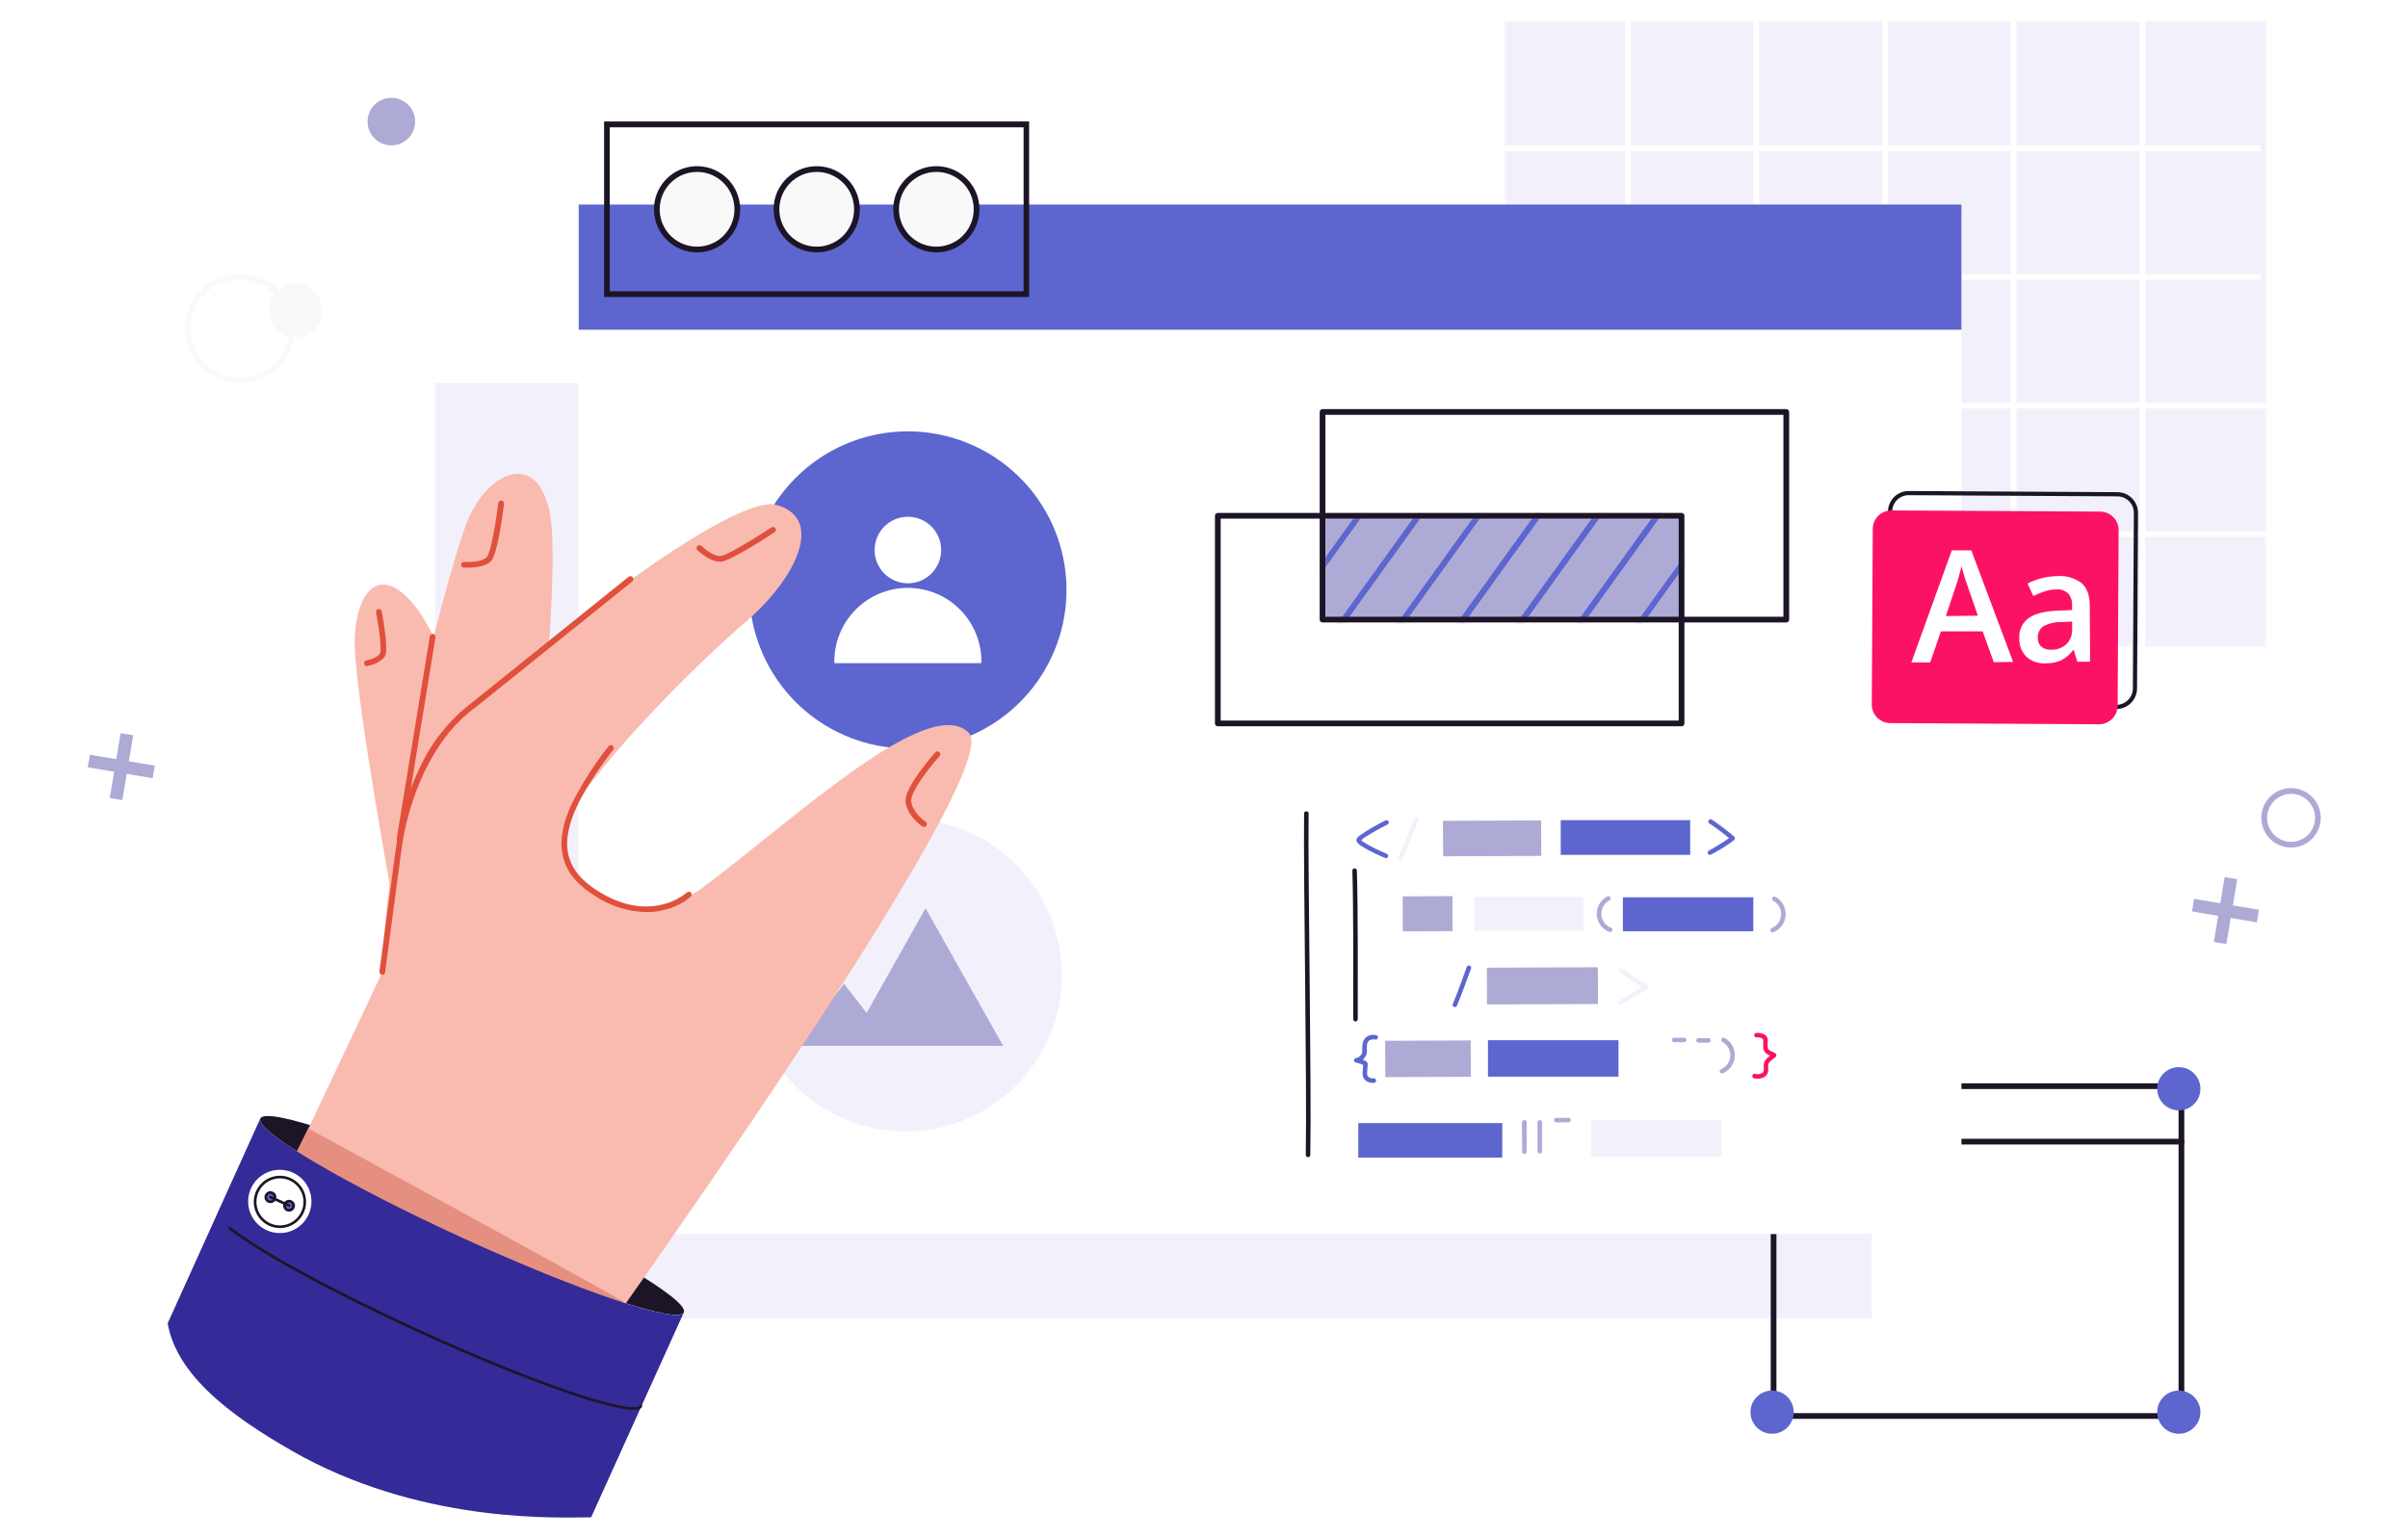 <svg width="576" height="368" viewBox="0 0 576 368" fill="none" xmlns="http://www.w3.org/2000/svg">
<path d="M104.069 91.64H447.719V315.38H104.069V91.64Z" fill="#F2F1FB"/>
<path d="M21 183.571L21.506 180.563L37.018 183.17L36.512 186.178L21 183.571Z" fill="#AEAAD6"/>
<path d="M29.259 191.419L26.252 190.913L28.858 175.401L31.866 175.906L29.259 191.419Z" fill="#AEAAD6"/>
<path d="M524.328 218.054L524.834 215.046L540.346 217.653L539.841 220.661L524.328 218.054Z" fill="#AEAAD6"/>
<path d="M532.553 225.85L529.545 225.345L532.152 209.832L535.16 210.338L532.553 225.85Z" fill="#AEAAD6"/>
<path d="M548.049 202.77C548.383 202.767 548.718 202.74 549.049 202.69C550.441 202.487 551.741 201.876 552.785 200.934C553.83 199.991 554.571 198.76 554.916 197.397C555.261 196.033 555.193 194.598 554.722 193.272C554.251 191.947 553.397 190.791 552.268 189.951C551.14 189.111 549.788 188.625 548.383 188.554C546.978 188.482 545.584 188.829 544.376 189.551C543.169 190.272 542.202 191.336 541.599 192.606C540.996 193.877 540.784 195.298 540.989 196.69C541.241 198.382 542.092 199.927 543.388 201.043C544.684 202.159 546.338 202.772 548.049 202.77ZM548.049 189.92C549.498 189.924 550.891 190.477 551.95 191.466C553.009 192.455 553.654 193.808 553.757 195.254C553.859 196.699 553.411 198.13 552.503 199.259C551.594 200.388 550.293 201.131 548.859 201.34C547.353 201.554 545.823 201.163 544.605 200.252C543.387 199.342 542.579 197.985 542.359 196.48C542.243 195.665 542.303 194.834 542.536 194.045C542.769 193.255 543.168 192.524 543.708 191.902C544.247 191.28 544.914 190.782 545.663 190.44C546.412 190.098 547.225 189.92 548.049 189.92Z" fill="#AEAAD6"/>
<path d="M93.609 34.78C90.466 34.78 87.919 32.233 87.919 29.09C87.919 25.948 90.466 23.4 93.609 23.4C96.751 23.4 99.299 25.948 99.299 29.09C99.299 32.233 96.751 34.78 93.609 34.78Z" fill="#AEAAD6"/>
<path d="M70.699 80.73C67.153 80.73 64.279 77.856 64.279 74.31C64.279 70.764 67.153 67.89 70.699 67.89C74.244 67.89 77.119 70.764 77.119 74.31C77.119 77.856 74.244 80.73 70.699 80.73Z" fill="#F9F9F9"/>
<path d="M57.379 91.64C59.968 91.64 62.498 90.872 64.651 89.434C66.804 87.996 68.481 85.951 69.472 83.559C70.463 81.168 70.722 78.535 70.217 75.996C69.712 73.457 68.465 71.125 66.635 69.294C64.804 67.463 62.472 66.217 59.932 65.712C57.393 65.207 54.761 65.466 52.369 66.456C49.977 67.447 47.933 69.125 46.495 71.278C45.056 73.43 44.289 75.961 44.289 78.55C44.291 82.021 45.671 85.349 48.126 87.803C50.58 90.257 53.908 91.637 57.379 91.64ZM57.379 66.83C59.697 66.83 61.963 67.517 63.89 68.805C65.817 70.093 67.319 71.923 68.207 74.065C69.094 76.207 69.326 78.563 68.873 80.837C68.421 83.11 67.305 85.198 65.666 86.837C64.027 88.476 61.938 89.593 59.665 90.045C57.392 90.497 55.035 90.265 52.894 89.378C50.752 88.491 48.922 86.989 47.634 85.061C46.346 83.134 45.659 80.868 45.659 78.55C45.661 75.442 46.897 72.463 49.094 70.266C51.292 68.068 54.271 66.833 57.379 66.83Z" fill="#F9F9F9"/>
<mask id="mask0_11495_4970" style="mask-type:luminance" maskUnits="userSpaceOnUse" x="359" y="5" width="184" height="150">
<path d="M359.869 5H542.189V154.84H359.869V5Z" fill="white"/>
</mask>
<g mask="url(#mask0_11495_4970)">
<path d="M359.869 5H542.189V154.84H359.869V5Z" fill="#F2F1FB"/>
<path d="M511.759 -1.78H513.129V180.07H511.759V-1.78Z" fill="white"/>
<path d="M480.989 -1.78H482.359V180.07H480.989V-1.78Z" fill="white"/>
<path d="M450.229 0.28H451.599V182.13H450.229V0.28Z" fill="white"/>
<path d="M388.699 0.28H390.069V182.13H388.699V0.28Z" fill="white"/>
<path d="M419.459 0.28H420.829V182.13H419.459V0.28Z" fill="white"/>
<path d="M358.959 34.82H540.809V36.19H358.959V34.82Z" fill="white"/>
<path d="M358.959 65.59H540.809V66.96H358.959V65.59Z" fill="white"/>
<path d="M361.019 96.35H542.869V97.72H361.019V96.35Z" fill="white"/>
<path d="M361.019 127.12H542.869V128.49H361.019V127.12Z" fill="white"/>
</g>
<path d="M424.239 339.44H521.799C521.889 339.441 521.978 339.425 522.062 339.391C522.146 339.358 522.222 339.308 522.286 339.244C522.35 339.181 522.401 339.106 522.436 339.023C522.471 338.939 522.489 338.85 522.489 338.76V259.85C522.489 259.76 522.471 259.671 522.436 259.587C522.401 259.504 522.35 259.429 522.286 259.366C522.222 259.302 522.146 259.252 522.062 259.219C521.978 259.185 521.889 259.169 521.799 259.17H424.239C424.149 259.169 424.06 259.185 423.977 259.219C423.894 259.253 423.818 259.303 423.755 259.366C423.691 259.43 423.641 259.505 423.608 259.588C423.574 259.671 423.557 259.76 423.559 259.85V338.76C423.557 338.85 423.574 338.939 423.608 339.022C423.641 339.105 423.691 339.18 423.755 339.244C423.818 339.307 423.894 339.357 423.977 339.391C424.06 339.425 424.149 339.441 424.239 339.44ZM521.119 338.07H424.929V260.54H521.119V338.07Z" fill="#1D1526"/>
<path d="M424.239 273.81H521.799C521.896 273.822 521.994 273.813 522.087 273.784C522.18 273.755 522.266 273.706 522.339 273.641C522.412 273.577 522.471 273.497 522.511 273.408C522.551 273.319 522.572 273.223 522.572 273.125C522.572 273.027 522.551 272.931 522.511 272.842C522.471 272.753 522.412 272.673 522.339 272.609C522.266 272.544 522.18 272.495 522.087 272.466C521.994 272.437 521.896 272.428 521.799 272.44H424.239C424.071 272.46 423.917 272.541 423.805 272.667C423.693 272.794 423.632 272.956 423.632 273.125C423.632 273.294 423.693 273.456 423.805 273.583C423.917 273.709 424.071 273.79 424.239 273.81Z" fill="#1D1526"/>
<path d="M423.889 343.01C421.033 343.01 418.719 340.695 418.719 337.84C418.719 334.985 421.033 332.67 423.889 332.67C426.744 332.67 429.059 334.985 429.059 337.84C429.059 340.695 426.744 343.01 423.889 343.01Z" fill="#5D65CF"/>
<path d="M521.179 343.01C518.323 343.01 516.009 340.695 516.009 337.84C516.009 334.985 518.323 332.67 521.179 332.67C524.034 332.67 526.349 334.985 526.349 337.84C526.349 340.695 524.034 343.01 521.179 343.01Z" fill="#5D65CF"/>
<path d="M423.889 265.64C421.033 265.64 418.719 263.325 418.719 260.47C418.719 257.615 421.033 255.3 423.889 255.3C426.744 255.3 429.059 257.615 429.059 260.47C429.059 263.325 426.744 265.64 423.889 265.64Z" fill="#FC1264"/>
<path d="M521.179 265.64C518.323 265.64 516.009 263.325 516.009 260.47C516.009 257.615 518.323 255.3 521.179 255.3C524.034 255.3 526.349 257.615 526.349 260.47C526.349 263.325 524.034 265.64 521.179 265.64Z" fill="#5D65CF"/>
<g filter="url(#filter0_d_11495_4970)">
<path d="M138.429 49.16H469.179V293.24H138.429V49.16Z" fill="white"/>
</g>
<path d="M190.135 259.729C175.526 245.119 175.526 221.433 190.135 206.823C204.745 192.214 228.431 192.214 243.041 206.823C257.65 221.433 257.65 245.119 243.041 259.729C228.431 274.339 204.745 274.339 190.135 259.729Z" fill="#F2F1FB"/>
<path d="M201.019 225.9C197.131 225.9 193.979 222.748 193.979 218.86C193.979 214.972 197.131 211.82 201.019 211.82C204.907 211.82 208.059 214.972 208.059 218.86C208.059 222.748 204.907 225.9 201.019 225.9Z" fill="#AEAAD6"/>
<path d="M221.399 217.28L239.959 250.21H202.849L221.399 217.28Z" fill="#AEAAD6"/>
<path d="M201.899 235.37L213.429 250.21H190.369L201.899 235.37Z" fill="#AEAAD6"/>
<path d="M138.429 48.94H469.179V78.88H138.429V48.94Z" fill="#5D65CF"/>
<mask id="mask1_11495_4970" style="mask-type:luminance" maskUnits="userSpaceOnUse" x="316" y="123" width="87" height="26">
<path d="M316.359 123.39H402.239V148.23H316.359V123.39Z" fill="white"/>
</mask>
<g mask="url(#mask1_11495_4970)">
<path d="M316.359 123.39H402.239V148.23H316.359V123.39Z" fill="#5D65CF"/>
<path d="M316.359 123.39H402.239V148.23H316.359V123.39Z" fill="#AEAAD6"/>
<path d="M378.419 168.92C378.527 168.92 378.634 168.893 378.729 168.843C378.825 168.792 378.907 168.719 378.969 168.63L414.169 119.73C414.221 119.657 414.259 119.575 414.279 119.487C414.3 119.4 414.303 119.309 414.289 119.22C414.275 119.132 414.243 119.047 414.196 118.97C414.148 118.894 414.087 118.828 414.014 118.775C413.941 118.723 413.858 118.685 413.771 118.664C413.683 118.644 413.593 118.64 413.504 118.655C413.415 118.669 413.33 118.701 413.254 118.748C413.178 118.795 413.111 118.857 413.059 118.93L377.859 167.83C377.8 167.905 377.757 167.991 377.734 168.083C377.71 168.175 377.705 168.271 377.72 168.365C377.735 168.459 377.769 168.549 377.821 168.629C377.872 168.709 377.94 168.777 378.019 168.83C378.139 168.902 378.279 168.933 378.419 168.92Z" fill="#5D65CF"/>
<path d="M364.169 168.92C364.277 168.92 364.384 168.893 364.479 168.843C364.575 168.792 364.657 168.719 364.719 168.63L399.919 119.73C399.979 119.656 400.023 119.57 400.047 119.477C400.072 119.385 400.077 119.289 400.062 119.194C400.047 119.1 400.012 119.01 399.96 118.93C399.908 118.85 399.839 118.782 399.759 118.73C399.684 118.672 399.598 118.63 399.507 118.606C399.415 118.583 399.32 118.578 399.227 118.592C399.133 118.606 399.044 118.638 398.963 118.688C398.883 118.738 398.813 118.803 398.759 118.88L363.569 167.78C363.51 167.855 363.467 167.941 363.444 168.033C363.42 168.125 363.415 168.221 363.43 168.315C363.445 168.409 363.479 168.499 363.531 168.579C363.582 168.659 363.65 168.727 363.729 168.78C363.854 168.878 364.01 168.928 364.169 168.92Z" fill="#5D65CF"/>
<path d="M349.869 168.92C349.979 168.921 350.087 168.896 350.185 168.845C350.283 168.794 350.366 168.721 350.429 168.63L385.619 119.73C385.681 119.657 385.727 119.572 385.753 119.48C385.779 119.387 385.786 119.291 385.771 119.196C385.757 119.101 385.723 119.01 385.671 118.93C385.618 118.85 385.55 118.782 385.469 118.73C385.394 118.672 385.308 118.63 385.217 118.606C385.125 118.583 385.03 118.578 384.937 118.592C384.843 118.606 384.754 118.638 384.673 118.688C384.593 118.738 384.523 118.803 384.469 118.88L349.279 167.78C349.221 167.855 349.179 167.94 349.155 168.032C349.131 168.123 349.126 168.219 349.14 168.312C349.154 168.405 349.187 168.495 349.237 168.576C349.286 168.656 349.351 168.726 349.429 168.78C349.554 168.878 349.71 168.928 349.869 168.92Z" fill="#5D65CF"/>
<path d="M335.599 168.92C335.708 168.919 335.816 168.892 335.913 168.842C336.01 168.791 336.094 168.719 336.159 168.63L371.349 119.73C371.409 119.656 371.454 119.571 371.479 119.479C371.505 119.387 371.511 119.291 371.496 119.197C371.482 119.102 371.448 119.012 371.397 118.932C371.346 118.851 371.278 118.783 371.199 118.73C371.124 118.672 371.038 118.63 370.947 118.606C370.855 118.583 370.76 118.578 370.667 118.592C370.573 118.606 370.484 118.638 370.403 118.688C370.323 118.738 370.253 118.803 370.199 118.88L335.009 167.78C334.951 167.855 334.909 167.94 334.885 168.032C334.861 168.123 334.856 168.219 334.87 168.312C334.884 168.405 334.917 168.495 334.967 168.576C335.016 168.656 335.081 168.726 335.159 168.78C335.284 168.878 335.44 168.928 335.599 168.92Z" fill="#5D65CF"/>
<path d="M321.329 168.92C321.438 168.919 321.546 168.892 321.643 168.842C321.74 168.791 321.824 168.719 321.889 168.63L357.079 119.73C357.139 119.656 357.183 119.57 357.207 119.477C357.232 119.385 357.237 119.289 357.222 119.194C357.207 119.1 357.172 119.01 357.12 118.93C357.068 118.85 356.999 118.782 356.919 118.73C356.846 118.677 356.765 118.64 356.678 118.619C356.591 118.598 356.501 118.594 356.413 118.608C356.324 118.622 356.24 118.653 356.164 118.7C356.087 118.747 356.021 118.808 355.969 118.88L320.769 167.78C320.71 167.855 320.667 167.941 320.643 168.033C320.62 168.125 320.615 168.221 320.63 168.315C320.645 168.409 320.679 168.499 320.731 168.579C320.782 168.659 320.85 168.727 320.929 168.78C321.043 168.869 321.184 168.919 321.329 168.92Z" fill="#5D65CF"/>
<path d="M307.059 168.92C307.167 168.92 307.274 168.893 307.369 168.843C307.465 168.792 307.547 168.719 307.609 168.63L342.809 119.73C342.869 119.656 342.913 119.57 342.937 119.477C342.962 119.385 342.967 119.289 342.952 119.194C342.937 119.1 342.902 119.01 342.85 118.93C342.798 118.85 342.729 118.782 342.649 118.73C342.576 118.677 342.495 118.64 342.408 118.619C342.321 118.598 342.231 118.594 342.143 118.608C342.054 118.622 341.97 118.653 341.894 118.7C341.817 118.747 341.751 118.808 341.699 118.88L306.499 167.78C306.44 167.855 306.397 167.941 306.374 168.033C306.35 168.125 306.345 168.221 306.36 168.315C306.375 168.409 306.409 168.499 306.461 168.579C306.512 168.659 306.58 168.727 306.659 168.78C306.773 168.869 306.914 168.919 307.059 168.92Z" fill="#5D65CF"/>
<path d="M292.789 168.92C292.897 168.92 293.004 168.893 293.099 168.843C293.195 168.792 293.277 168.719 293.339 168.63L328.539 119.73C328.645 119.583 328.688 119.399 328.659 119.22C328.63 119.041 328.531 118.881 328.384 118.775C328.236 118.669 328.053 118.626 327.874 118.655C327.695 118.684 327.535 118.783 327.429 118.93L292.229 167.83C292.17 167.905 292.127 167.991 292.103 168.083C292.08 168.175 292.075 168.271 292.09 168.365C292.105 168.459 292.139 168.549 292.191 168.629C292.242 168.709 292.31 168.777 292.389 168.83C292.509 168.902 292.649 168.933 292.789 168.92Z" fill="#5D65CF"/>
</g>
<path d="M316.359 148.92H427.279C427.462 148.92 427.637 148.847 427.767 148.718C427.896 148.589 427.969 148.413 427.969 148.23V98.55C427.966 98.369 427.892 98.196 427.763 98.069C427.634 97.941 427.46 97.87 427.279 97.87H316.359C316.177 97.87 316.003 97.941 315.874 98.069C315.745 98.196 315.671 98.369 315.669 98.55V148.23C315.669 148.413 315.741 148.589 315.871 148.718C316 148.847 316.176 148.92 316.359 148.92ZM426.599 147.55H317.039V99.24H426.599V147.55Z" fill="#1D1526"/>
<path d="M291.309 173.75H402.239C402.419 173.75 402.592 173.678 402.719 173.551C402.847 173.423 402.919 173.25 402.919 173.07V123.39C402.919 123.301 402.901 123.212 402.867 123.13C402.833 123.047 402.783 122.972 402.719 122.909C402.656 122.846 402.581 122.796 402.499 122.762C402.416 122.728 402.328 122.71 402.239 122.71H291.309C291.219 122.709 291.129 122.725 291.045 122.759C290.962 122.792 290.886 122.842 290.821 122.906C290.757 122.969 290.706 123.044 290.671 123.127C290.637 123.211 290.619 123.3 290.619 123.39V173.07C290.619 173.16 290.637 173.249 290.671 173.333C290.706 173.416 290.757 173.491 290.821 173.554C290.886 173.618 290.962 173.668 291.045 173.701C291.129 173.735 291.219 173.751 291.309 173.75ZM401.549 172.38H291.989V124.08H401.549V172.38Z" fill="#1D1526"/>
<path d="M110.5 296.065C82.53 283.259 60.938 270.513 62.274 267.595C63.61 264.678 87.367 272.694 115.337 285.5C143.307 298.305 164.899 311.052 163.563 313.969C162.227 316.887 138.47 308.871 110.5 296.065Z" fill="#1D1526"/>
<path d="M94.989 221.32C94.989 221.32 84.339 164.21 84.849 152.56C85.359 140.91 91.289 134.49 99.749 145.62C108.209 156.75 126.049 207.78 126.049 207.78L94.989 221.32Z" fill="#F9BBAF"/>
<path d="M217.169 178.39C196.596 178.39 179.919 161.713 179.919 141.14C179.919 120.567 196.596 103.89 217.169 103.89C237.741 103.89 254.419 120.567 254.419 141.14C254.419 161.713 237.741 178.39 217.169 178.39Z" fill="white"/>
<path d="M190.339 114.31C196.545 108.103 204.711 104.239 213.446 103.378C222.182 102.517 230.945 104.711 238.244 109.587C245.543 114.463 250.925 121.719 253.474 130.118C256.023 138.517 255.58 147.541 252.222 155.651C248.864 163.76 242.798 170.455 235.057 174.593C227.316 178.732 218.38 180.059 209.771 178.347C201.162 176.636 193.413 171.992 187.843 165.208C182.274 158.423 179.23 149.918 179.229 141.14C179.216 136.156 180.191 131.218 182.098 126.613C184.005 122.008 186.806 117.826 190.339 114.31Z" fill="#5D65CF"/>
<path d="M199.579 158.65H234.749C234.805 156.305 234.391 153.973 233.532 151.791C232.674 149.608 231.388 147.62 229.749 145.942C228.111 144.264 226.153 142.93 223.992 142.02C221.83 141.11 219.509 140.641 217.164 140.641C214.818 140.641 212.497 141.11 210.335 142.02C208.174 142.93 206.217 144.264 204.578 145.942C202.94 147.62 201.653 149.608 200.795 151.791C199.936 153.973 199.523 156.305 199.579 158.65Z" fill="white"/>
<path d="M217.169 139.55C212.772 139.55 209.209 135.986 209.209 131.59C209.209 127.194 212.772 123.63 217.169 123.63C221.565 123.63 225.129 127.194 225.129 131.59C225.129 135.986 221.565 139.55 217.169 139.55Z" fill="white"/>
<path d="M58.169 302.32C59.039 301.45 91.459 232.54 91.459 232.54C91.459 232.54 91.809 196.47 103.459 180.3C115.109 164.13 173.969 117.82 185.549 120.76C197.129 123.7 191.019 137.94 178.239 148.89C165.459 159.84 138.539 186.97 135.319 197.67C132.099 208.37 148.879 226.72 168.539 212C190.379 195.63 222.229 165.74 231.749 175.33C241.269 184.92 138.039 328.2 138.039 328.2L58.169 302.32Z" fill="#F9BBAF"/>
<path d="M93.609 194.62C93.609 194.62 107.379 133.25 112.609 122.85C117.839 112.45 128.259 108.41 131.389 122.03C134.519 135.65 127.469 195.03 127.469 195.03L93.609 194.62Z" fill="#F9BBAF"/>
<path d="M154.589 218.22C156.028 218.222 157.462 218.048 158.859 217.7C161.206 217.151 163.391 216.059 165.239 214.51C165.304 214.449 165.357 214.376 165.395 214.294C165.432 214.212 165.453 214.124 165.456 214.035C165.459 213.945 165.445 213.856 165.414 213.772C165.382 213.688 165.335 213.611 165.274 213.545C165.213 213.479 165.139 213.426 165.058 213.389C164.976 213.352 164.888 213.331 164.798 213.328C164.709 213.324 164.619 213.339 164.535 213.37C164.451 213.401 164.374 213.449 164.309 213.51C162.605 214.906 160.604 215.892 158.459 216.39C153.459 217.61 148.259 216.49 142.849 213.06C138.789 210.49 136.509 207.51 135.849 203.96C134.529 196.63 140.549 187.44 146.619 179.42C146.687 179.35 146.739 179.266 146.772 179.175C146.806 179.083 146.819 178.985 146.812 178.888C146.805 178.79 146.777 178.696 146.73 178.61C146.684 178.524 146.619 178.449 146.542 178.39C146.464 178.331 146.375 178.289 146.28 178.267C146.185 178.245 146.086 178.243 145.99 178.262C145.895 178.281 145.804 178.32 145.724 178.377C145.645 178.433 145.578 178.506 145.529 178.59C142.171 182.819 139.252 187.379 136.819 192.2C134.639 196.82 133.879 200.75 134.509 204.2C135.219 208.2 137.709 211.43 142.099 214.2C145.788 216.714 150.125 218.11 154.589 218.22Z" fill="#E0503D"/>
<path d="M91.439 233.22C91.604 233.219 91.763 233.159 91.888 233.051C92.013 232.943 92.095 232.793 92.119 232.63L96.039 203.22C97.549 191.87 102.989 176.99 113.699 169.27L151.249 139.11C151.323 139.053 151.385 138.981 151.431 138.898C151.477 138.816 151.505 138.725 151.515 138.632C151.524 138.538 151.514 138.443 151.486 138.354C151.457 138.264 151.41 138.181 151.349 138.11C151.292 138.034 151.221 137.971 151.138 137.924C151.056 137.878 150.965 137.849 150.871 137.839C150.777 137.83 150.682 137.84 150.592 137.87C150.502 137.899 150.419 137.947 150.349 138.01L112.809 168.16C107.472 172.243 103.212 177.567 100.399 183.67C97.477 189.769 95.546 196.294 94.679 203L90.759 232.41C90.736 232.59 90.785 232.772 90.895 232.916C91.006 233.06 91.169 233.155 91.349 233.18L91.439 233.22Z" fill="#E0503D"/>
<path d="M95.619 201.39C95.781 201.389 95.938 201.331 96.061 201.224C96.184 201.118 96.265 200.971 96.289 200.81L104.169 152.45C104.197 152.27 104.154 152.085 104.047 151.937C103.94 151.789 103.779 151.689 103.599 151.66C103.42 151.634 103.238 151.679 103.092 151.786C102.946 151.892 102.848 152.052 102.819 152.23L94.899 200.59C94.883 200.679 94.885 200.77 94.905 200.858C94.924 200.946 94.961 201.029 95.013 201.102C95.066 201.176 95.132 201.238 95.208 201.286C95.285 201.333 95.37 201.366 95.459 201.38L95.619 201.39Z" fill="#E0503D"/>
<path d="M221.019 197.84C221.168 197.843 221.315 197.797 221.435 197.709C221.556 197.621 221.644 197.495 221.686 197.352C221.729 197.208 221.722 197.055 221.668 196.915C221.615 196.776 221.516 196.658 221.389 196.58C221.389 196.58 218.479 194.68 217.959 191.86C217.589 189.8 221.889 184.07 224.689 180.95C224.76 180.887 224.818 180.809 224.857 180.722C224.897 180.635 224.917 180.541 224.918 180.445C224.919 180.35 224.899 180.255 224.861 180.168C224.823 180.08 224.766 180.002 224.696 179.938C224.625 179.874 224.542 179.825 224.451 179.795C224.36 179.765 224.264 179.755 224.169 179.764C224.074 179.774 223.982 179.803 223.9 179.851C223.817 179.898 223.745 179.963 223.689 180.04C223.619 180.12 221.779 182.17 219.989 184.65C217.459 188.15 216.359 190.58 216.639 192.11C217.259 195.52 220.539 197.64 220.639 197.73C220.752 197.803 220.884 197.841 221.019 197.84Z" fill="#E0503D"/>
<path d="M172.169 134.37H172.589C174.979 134.07 184.189 128.05 185.229 127.37C185.314 127.326 185.39 127.264 185.45 127.189C185.511 127.113 185.555 127.026 185.579 126.933C185.604 126.84 185.609 126.742 185.593 126.647C185.578 126.552 185.543 126.461 185.49 126.38C185.437 126.299 185.368 126.23 185.287 126.178C185.206 126.125 185.115 126.091 185.02 126.075C184.925 126.06 184.827 126.065 184.734 126.09C184.641 126.115 184.554 126.159 184.479 126.22C180.479 128.84 173.989 132.81 172.419 133.01C170.849 133.21 168.549 131.35 167.819 130.62C167.686 130.487 167.506 130.413 167.319 130.413C167.131 130.413 166.951 130.487 166.819 130.62C166.686 130.753 166.612 130.932 166.612 131.12C166.612 131.308 166.686 131.487 166.819 131.62C167.119 131.87 169.699 134.37 172.169 134.37Z" fill="#E0503D"/>
<path d="M111.809 135.81C113.319 135.81 116.309 135.61 117.559 134.11C119.049 132.32 120.339 122.49 120.559 120.54C120.57 120.45 120.563 120.359 120.539 120.271C120.515 120.184 120.474 120.102 120.418 120.031C120.362 119.959 120.293 119.899 120.214 119.855C120.136 119.81 120.049 119.781 119.959 119.77C119.869 119.759 119.779 119.766 119.692 119.79C119.605 119.814 119.524 119.855 119.453 119.911C119.382 119.967 119.324 120.036 119.28 120.115C119.236 120.194 119.209 120.28 119.199 120.37C118.649 124.73 117.429 132.09 116.479 133.23C115.529 134.37 112.659 134.52 111.009 134.42C110.919 134.415 110.83 134.427 110.745 134.456C110.661 134.485 110.583 134.531 110.516 134.591C110.449 134.65 110.394 134.722 110.355 134.803C110.316 134.883 110.294 134.971 110.289 135.06C110.282 135.15 110.293 135.241 110.322 135.326C110.35 135.412 110.396 135.491 110.455 135.559C110.515 135.627 110.588 135.683 110.669 135.722C110.75 135.762 110.838 135.785 110.929 135.79C111.069 135.79 111.379 135.81 111.809 135.81Z" fill="#E0503D"/>
<path d="M87.729 159.35H87.869C88.189 159.29 91.059 158.67 92.049 157.02C92.359 156.51 92.639 155.34 92.049 150.87C91.729 148.47 91.289 146.22 91.289 146.2C91.241 146.034 91.134 145.892 90.987 145.801C90.84 145.711 90.664 145.679 90.494 145.711C90.325 145.744 90.174 145.839 90.071 145.977C89.968 146.116 89.921 146.288 89.939 146.46C89.939 146.46 90.369 148.7 90.689 151.06C91.289 155.5 90.929 156.25 90.889 156.32C90.309 157.32 88.319 157.86 87.609 158.01C87.447 158.049 87.305 158.145 87.209 158.28C87.112 158.415 87.068 158.581 87.084 158.746C87.1 158.912 87.174 159.066 87.295 159.18C87.415 159.295 87.573 159.362 87.739 159.37L87.729 159.35Z" fill="#E0503D"/>
<path d="M70.169 277.08C70.169 277.08 139.269 321.17 149.079 311.38C135.459 303.52 83.949 275.53 73.719 269.97L70.169 277.08Z" fill="#E58F80"/>
<path d="M62.269 267.58L40.109 316.58C42.419 330.24 58.109 340.63 72.589 348.63C102.869 364.72 134.299 363 141.399 363L163.569 314C162.229 316.92 138.469 308.9 110.499 296.09C82.529 283.28 60.939 270.5 62.269 267.58Z" fill="#342A98"/>
<path d="M100.099 318.76C113.639 324.96 126.619 330.23 136.659 333.62C140.47 334.972 144.365 336.074 148.319 336.92C151.509 337.52 153.179 337.39 153.589 336.51C153.623 336.434 153.627 336.348 153.599 336.27C153.571 336.191 153.513 336.127 153.439 336.09C153.401 336.072 153.361 336.061 153.319 336.058C153.278 336.056 153.236 336.062 153.197 336.076C153.158 336.09 153.122 336.112 153.091 336.14C153.06 336.168 153.036 336.202 153.019 336.24C152.869 336.56 151.399 337.92 136.859 333.02C126.859 329.64 113.859 324.37 100.369 318.18C79.839 308.78 62.079 299.11 55.129 293.53C55.061 293.479 54.977 293.456 54.894 293.466C54.81 293.475 54.733 293.516 54.679 293.58C54.652 293.613 54.633 293.65 54.621 293.691C54.609 293.731 54.606 293.774 54.61 293.815C54.615 293.857 54.628 293.898 54.648 293.934C54.668 293.971 54.696 294.004 54.729 294.03C61.719 299.63 79.529 309.34 100.099 318.76Z" fill="#1D1526"/>
<path d="M66.929 295C62.748 295 59.359 291.611 59.359 287.43C59.359 283.249 62.748 279.86 66.929 279.86C71.109 279.86 74.499 283.249 74.499 287.43C74.499 291.611 71.109 295 66.929 295Z" fill="white"/>
<path d="M64.359 293.23C65.485 293.745 66.738 293.914 67.96 293.716C69.182 293.518 70.318 292.963 71.224 292.12C72.13 291.276 72.766 290.184 73.052 288.979C73.337 287.774 73.259 286.512 72.827 285.352C72.395 284.192 71.629 283.186 70.625 282.461C69.622 281.737 68.426 281.326 67.189 281.28C65.952 281.235 64.729 281.558 63.675 282.207C62.621 282.857 61.784 283.805 61.269 284.93C60.926 285.678 60.734 286.486 60.705 287.308C60.675 288.13 60.807 288.95 61.094 289.72C61.381 290.491 61.817 291.198 62.377 291.8C62.937 292.402 63.611 292.888 64.359 293.23ZM69.309 282.42C70.322 282.883 71.174 283.636 71.759 284.583C72.344 285.531 72.635 286.63 72.595 287.743C72.555 288.856 72.186 289.932 71.535 290.835C70.883 291.738 69.978 292.428 68.935 292.816C67.891 293.205 66.756 293.276 65.672 293.02C64.589 292.763 63.606 292.191 62.847 291.376C62.089 290.561 61.589 289.539 61.411 288.439C61.233 287.34 61.386 286.213 61.849 285.2C62.469 283.842 63.604 282.787 65.003 282.265C66.402 281.744 67.951 281.8 69.309 282.42Z" fill="#1D1526"/>
<path d="M64.689 287.52C64.076 287.52 63.579 287.023 63.579 286.41C63.579 285.797 64.076 285.3 64.689 285.3C65.302 285.3 65.799 285.797 65.799 286.41C65.799 287.023 65.302 287.52 64.689 287.52Z" fill="#5D65CF"/>
<path d="M64.099 287.71C64.356 287.827 64.643 287.866 64.922 287.82C65.201 287.775 65.461 287.647 65.668 287.454C65.875 287.261 66.02 287.011 66.084 286.735C66.149 286.459 66.13 286.171 66.031 285.906C65.931 285.641 65.755 285.412 65.525 285.247C65.295 285.082 65.021 284.989 64.738 284.98C64.455 284.97 64.176 285.045 63.936 285.195C63.696 285.345 63.505 285.562 63.389 285.82C63.233 286.165 63.22 286.557 63.353 286.912C63.486 287.266 63.754 287.553 64.099 287.71ZM65.019 285.71C65.16 285.775 65.28 285.881 65.361 286.014C65.443 286.147 65.483 286.302 65.477 286.458C65.471 286.614 65.419 286.764 65.328 286.891C65.236 287.017 65.109 287.114 64.963 287.168C64.816 287.222 64.657 287.232 64.505 287.196C64.354 287.16 64.216 287.08 64.109 286.966C64.003 286.851 63.933 286.708 63.908 286.554C63.883 286.4 63.904 286.242 63.969 286.1C64.01 286.004 64.07 285.916 64.145 285.843C64.221 285.77 64.31 285.713 64.408 285.675C64.505 285.637 64.61 285.618 64.715 285.621C64.82 285.624 64.923 285.647 65.019 285.69V285.71Z" fill="#1D1526"/>
<path d="M69.159 289.57C68.546 289.57 68.049 289.073 68.049 288.46C68.049 287.847 68.546 287.35 69.159 287.35C69.772 287.35 70.269 287.847 70.269 288.46C70.269 289.073 69.772 289.57 69.159 289.57Z" fill="#5D65CF"/>
<path d="M68.569 289.75C68.824 289.864 69.108 289.901 69.385 289.854C69.661 289.807 69.917 289.68 70.121 289.488C70.326 289.296 70.468 289.048 70.532 288.775C70.595 288.502 70.576 288.217 70.478 287.954C70.379 287.692 70.205 287.465 69.978 287.301C69.751 287.138 69.48 287.045 69.2 287.035C68.92 287.025 68.643 287.098 68.404 287.244C68.166 287.391 67.976 287.605 67.859 287.86C67.78 288.031 67.736 288.215 67.73 288.403C67.723 288.59 67.753 288.777 67.819 288.953C67.885 289.129 67.986 289.29 68.114 289.427C68.243 289.563 68.397 289.673 68.569 289.75ZM69.489 287.75C69.662 287.849 69.791 288.009 69.853 288.199C69.914 288.389 69.902 288.594 69.819 288.776C69.737 288.957 69.59 289.101 69.406 289.18C69.223 289.258 69.017 289.265 68.829 289.2C68.734 289.157 68.649 289.095 68.578 289.019C68.507 288.943 68.452 288.854 68.415 288.756C68.379 288.659 68.363 288.555 68.367 288.451C68.371 288.347 68.395 288.245 68.439 288.15C68.479 288.053 68.538 287.964 68.613 287.89C68.688 287.816 68.777 287.758 68.875 287.719C68.973 287.68 69.078 287.66 69.183 287.662C69.288 287.664 69.392 287.687 69.489 287.73V287.75Z" fill="#1D1526"/>
<path d="M64.559 286.7L69.029 288.7C69.066 288.718 69.106 288.729 69.148 288.732C69.19 288.734 69.231 288.728 69.27 288.714C69.31 288.7 69.346 288.678 69.376 288.65C69.407 288.622 69.431 288.588 69.449 288.55C69.483 288.473 69.485 288.386 69.455 288.307C69.425 288.229 69.365 288.165 69.289 288.13L64.819 286.08C64.742 286.046 64.654 286.044 64.576 286.074C64.497 286.104 64.433 286.163 64.399 286.24C64.375 286.28 64.361 286.324 64.356 286.371C64.352 286.417 64.357 286.463 64.373 286.507C64.388 286.551 64.412 286.591 64.444 286.624C64.477 286.657 64.516 286.683 64.559 286.7Z" fill="#1D1526"/>
<path d="M214.633 52.269C213.413 47.098 216.615 41.917 221.786 40.697C226.957 39.476 232.139 42.679 233.359 47.849C234.579 53.02 231.377 58.202 226.206 59.422C221.035 60.642 215.854 57.44 214.633 52.269Z" fill="#F9F9F9"/>
<path d="M223.979 60.38C226.018 60.38 228.011 59.775 229.707 58.642C231.402 57.51 232.724 55.899 233.504 54.016C234.284 52.132 234.488 50.059 234.091 48.059C233.693 46.059 232.711 44.222 231.269 42.78C229.827 41.338 227.99 40.356 225.99 39.958C223.99 39.56 221.917 39.764 220.033 40.545C218.149 41.325 216.539 42.647 215.406 44.342C214.273 46.038 213.669 48.031 213.669 50.07C213.671 52.804 214.758 55.424 216.691 57.357C218.624 59.29 221.245 60.377 223.979 60.38ZM223.979 41.13C225.747 41.13 227.475 41.654 228.945 42.637C230.416 43.619 231.561 45.015 232.238 46.649C232.915 48.282 233.092 50.08 232.747 51.814C232.402 53.548 231.55 55.141 230.3 56.392C229.05 57.642 227.457 58.493 225.723 58.838C223.989 59.183 222.191 59.006 220.557 58.33C218.924 57.653 217.528 56.507 216.545 55.037C215.563 53.567 215.039 51.838 215.039 50.07C215.041 47.7 215.984 45.427 217.66 43.751C219.336 42.075 221.608 41.133 223.979 41.13Z" fill="#1D1526"/>
<path d="M186.019 52.275C184.799 47.104 188.001 41.922 193.172 40.702C198.343 39.481 203.524 42.684 204.745 47.855C205.965 53.026 202.763 58.207 197.592 59.427C192.421 60.648 187.24 57.445 186.019 52.275Z" fill="#F9F9F9"/>
<path d="M195.359 60.38C197.398 60.38 199.391 59.775 201.087 58.642C202.782 57.51 204.104 55.899 204.884 54.016C205.664 52.132 205.868 50.059 205.471 48.059C205.073 46.059 204.091 44.222 202.649 42.78C201.207 41.338 199.37 40.356 197.37 39.958C195.37 39.56 193.297 39.764 191.413 40.545C189.529 41.325 187.919 42.647 186.786 44.342C185.653 46.038 185.049 48.031 185.049 50.07C185.051 52.804 186.138 55.424 188.071 57.357C190.004 59.29 192.625 60.377 195.359 60.38ZM195.359 41.13C197.127 41.13 198.855 41.654 200.325 42.637C201.796 43.619 202.941 45.015 203.618 46.649C204.295 48.282 204.472 50.08 204.127 51.814C203.782 53.548 202.93 55.141 201.68 56.392C200.43 57.642 198.837 58.493 197.103 58.838C195.369 59.183 193.571 59.006 191.937 58.33C190.304 57.653 188.908 56.507 187.925 55.037C186.943 53.567 186.419 51.838 186.419 50.07C186.421 47.7 187.364 45.427 189.04 43.751C190.716 42.075 192.988 41.133 195.359 41.13Z" fill="#1D1526"/>
<path d="M166.739 59.69C161.426 59.69 157.119 55.383 157.119 50.07C157.119 44.757 161.426 40.45 166.739 40.45C172.052 40.45 176.359 44.757 176.359 50.07C176.359 55.383 172.052 59.69 166.739 59.69Z" fill="#F9F9F9"/>
<path d="M166.739 60.38C168.778 60.38 170.771 59.775 172.467 58.642C174.162 57.51 175.483 55.899 176.264 54.016C177.044 52.132 177.248 50.059 176.851 48.059C176.453 46.059 175.471 44.222 174.029 42.78C172.587 41.338 170.75 40.356 168.75 39.958C166.75 39.56 164.677 39.764 162.793 40.545C160.909 41.325 159.299 42.647 158.166 44.342C157.033 46.038 156.429 48.031 156.429 50.07C156.431 52.804 157.518 55.424 159.451 57.357C161.384 59.29 164.005 60.377 166.739 60.38ZM166.739 41.13C168.507 41.13 170.235 41.654 171.705 42.637C173.176 43.619 174.321 45.015 174.998 46.649C175.675 48.282 175.852 50.08 175.507 51.814C175.162 53.548 174.31 55.141 173.06 56.392C171.81 57.642 170.217 58.493 168.483 58.838C166.749 59.183 164.951 59.006 163.317 58.33C161.684 57.653 160.288 56.507 159.305 55.037C158.323 53.567 157.799 51.838 157.799 50.07C157.801 47.7 158.744 45.427 160.42 43.751C162.096 42.075 164.368 41.133 166.739 41.13Z" fill="#1D1526"/>
<path d="M144.499 71.06H246.169V29.06H144.499V71.06ZM244.849 69.69H145.849V30.46H244.849V69.69Z" fill="#1D1526"/>
<path d="M456.589 117.967L506.498 118.246C508.955 118.259 510.937 120.263 510.923 122.72L510.688 164.7C510.675 167.157 508.671 169.139 506.214 169.125L456.304 168.846C453.847 168.832 451.866 166.829 451.879 164.371L452.114 122.392C452.127 119.934 454.131 117.953 456.589 117.967Z" stroke="#1D1526" stroke-miterlimit="10"/>
<path d="M452.445 122.114L502.355 122.392C504.812 122.406 506.793 124.409 506.78 126.867L506.545 168.846C506.532 171.304 504.528 173.285 502.07 173.272L452.161 172.993C449.704 172.979 447.722 170.976 447.736 168.518L447.971 126.539C447.984 124.081 449.988 122.1 452.445 122.114Z" fill="#FC1264"/>
<path d="M476.919 158.43L474.259 151.05H464.259L461.729 158.47H457.209L466.879 131.66H471.539L481.539 158.35L476.919 158.43ZM473.109 147.3L470.609 140.06C470.419 139.57 470.169 138.81 469.849 137.77C469.529 136.73 469.299 135.96 469.179 135.47C468.82 137.134 468.355 138.774 467.789 140.38L465.459 147.38L473.109 147.3Z" fill="white"/>
<path d="M496.909 158.32L496.049 155.52H495.899C495.142 156.564 494.148 157.414 492.999 158C491.818 158.492 490.547 158.728 489.269 158.69C488.44 158.743 487.609 158.63 486.825 158.359C486.04 158.088 485.318 157.663 484.699 157.11C484.122 156.512 483.675 155.8 483.388 155.02C483.1 154.241 482.978 153.41 483.029 152.58C482.971 151.667 483.148 150.754 483.542 149.928C483.935 149.102 484.533 148.39 485.279 147.86C486.785 146.8 489.095 146.21 492.209 146.09L495.639 145.96V144.89C495.726 143.849 495.403 142.816 494.739 142.01C494.374 141.659 493.94 141.389 493.465 141.217C492.989 141.044 492.483 140.974 491.979 141.01C490.986 141.016 490.001 141.178 489.059 141.49C488.139 141.793 487.24 142.158 486.369 142.58L484.999 139.61C486.114 139.021 487.3 138.577 488.529 138.29C489.713 137.995 490.928 137.837 492.149 137.82C494.195 137.665 496.228 138.251 497.879 139.47C499.172 140.583 499.839 142.333 499.879 144.72L499.959 158.3L496.909 158.32ZM490.609 155.44C491.962 155.497 493.284 155.019 494.289 154.11C494.764 153.632 495.131 153.058 495.367 152.427C495.604 151.796 495.703 151.122 495.659 150.45V148.7L493.109 148.83C491.605 148.775 490.115 149.12 488.789 149.83C488.343 150.134 487.984 150.55 487.749 151.036C487.514 151.522 487.411 152.061 487.449 152.6C487.426 152.984 487.485 153.368 487.623 153.727C487.761 154.086 487.974 154.411 488.249 154.68C488.911 155.223 489.754 155.495 490.609 155.44Z" fill="white"/>
<path fill-rule="evenodd" clip-rule="evenodd" d="M311.939 194.64C311.769 210.64 312.649 258.78 312.349 276.3C312.349 276.443 312.406 276.581 312.507 276.682C312.608 276.783 312.746 276.84 312.889 276.84C313.032 276.84 313.17 276.783 313.271 276.682C313.372 276.581 313.429 276.443 313.429 276.3C313.739 258.77 312.849 210.59 313.019 194.63C313.022 194.559 313.01 194.489 312.985 194.422C312.959 194.356 312.92 194.296 312.871 194.246C312.821 194.195 312.761 194.155 312.696 194.128C312.63 194.102 312.56 194.089 312.489 194.09C312.418 194.087 312.347 194.099 312.28 194.124C312.213 194.15 312.153 194.188 312.101 194.238C312.05 194.287 312.009 194.347 311.981 194.412C311.953 194.478 311.939 194.549 311.939 194.62V194.64Z" fill="#1D1526"/>
<path fill-rule="evenodd" clip-rule="evenodd" d="M368.649 196.28L345.159 196.37L345.199 204.86L368.679 204.76L368.649 196.28Z" fill="#AEAAD6"/>
<path fill-rule="evenodd" clip-rule="evenodd" d="M382.209 231.41L355.659 231.51L355.699 240.3L382.239 240.2L382.209 231.41Z" fill="#AEAAD6"/>
<path fill-rule="evenodd" clip-rule="evenodd" d="M351.799 248.91L331.329 248.99L331.369 257.69L351.839 257.61L351.799 248.91Z" fill="#AEAAD6"/>
<path fill-rule="evenodd" clip-rule="evenodd" d="M347.429 214.39L335.519 214.44L335.549 222.81L347.459 222.76L347.429 214.39Z" fill="#AEAAD6"/>
<path fill-rule="evenodd" clip-rule="evenodd" d="M378.819 214.59H352.699V222.69H378.819V214.59Z" fill="#F2F1FB"/>
<path fill-rule="evenodd" clip-rule="evenodd" d="M411.769 268.03H380.629V276.68H411.769V268.03Z" fill="#F2F1FB"/>
<path fill-rule="evenodd" clip-rule="evenodd" d="M404.299 196.21H373.329V204.52H404.299V196.21Z" fill="#5D65CF"/>
<path fill-rule="evenodd" clip-rule="evenodd" d="M419.399 214.66H388.199V222.79H419.399V214.66Z" fill="#5D65CF"/>
<path fill-rule="evenodd" clip-rule="evenodd" d="M387.149 248.86H355.929V257.57H387.149V248.86Z" fill="#5D65CF"/>
<path fill-rule="evenodd" clip-rule="evenodd" d="M359.339 268.68H324.909V276.94H359.339V268.68Z" fill="#5D65CF"/>
<path fill-rule="evenodd" clip-rule="evenodd" d="M384.479 214.46C383.674 214.869 383.007 215.504 382.558 216.287C382.108 217.07 381.897 217.967 381.951 218.869C382.004 219.77 382.318 220.636 382.856 221.361C383.394 222.086 384.132 222.638 384.979 222.95C385.114 222.999 385.264 222.993 385.394 222.933C385.525 222.873 385.627 222.764 385.679 222.63C385.728 222.496 385.721 222.348 385.661 222.219C385.601 222.09 385.493 221.99 385.359 221.94C384.71 221.695 384.146 221.267 383.735 220.707C383.325 220.147 383.086 219.48 383.048 218.787C383.01 218.094 383.174 217.405 383.521 216.804C383.867 216.203 384.381 215.715 384.999 215.4C385.062 215.366 385.117 215.319 385.162 215.263C385.206 215.207 385.239 215.143 385.259 215.074C385.278 215.005 385.284 214.933 385.276 214.862C385.267 214.791 385.244 214.722 385.209 214.66C385.175 214.598 385.129 214.544 385.073 214.501C385.018 214.457 384.954 214.425 384.886 214.407C384.818 214.388 384.747 214.383 384.677 214.392C384.607 214.402 384.54 214.425 384.479 214.46Z" fill="#AEAAD6"/>
<path fill-rule="evenodd" clip-rule="evenodd" d="M411.989 249.26C412.594 249.585 413.094 250.074 413.431 250.673C413.768 251.271 413.928 251.952 413.893 252.638C413.857 253.323 413.627 253.985 413.23 254.545C412.833 255.105 412.284 255.54 411.649 255.8C411.531 255.862 411.441 255.965 411.394 256.089C411.347 256.213 411.348 256.351 411.397 256.474C411.445 256.598 411.537 256.7 411.656 256.76C411.774 256.82 411.911 256.834 412.039 256.8C412.866 256.467 413.582 255.906 414.102 255.182C414.622 254.458 414.926 253.601 414.977 252.71C415.028 251.82 414.826 250.934 414.392 250.155C413.959 249.376 413.312 248.736 412.529 248.31C412.404 248.238 412.256 248.219 412.118 248.257C411.979 248.294 411.861 248.385 411.789 248.51C411.717 248.635 411.698 248.783 411.736 248.921C411.773 249.06 411.864 249.178 411.989 249.25V249.26Z" fill="#AEAAD6"/>
<path fill-rule="evenodd" clip-rule="evenodd" d="M424.149 215.49C424.754 215.815 425.254 216.304 425.591 216.903C425.928 217.501 426.088 218.182 426.053 218.868C426.017 219.553 425.787 220.215 425.39 220.775C424.993 221.335 424.444 221.77 423.809 222.03C423.743 222.055 423.682 222.094 423.63 222.143C423.579 222.192 423.537 222.251 423.509 222.316C423.48 222.381 423.464 222.451 423.462 222.522C423.461 222.593 423.473 222.664 423.499 222.73C423.523 222.796 423.561 222.857 423.609 222.908C423.657 222.96 423.715 223.001 423.779 223.03C423.843 223.059 423.913 223.074 423.983 223.076C424.053 223.078 424.123 223.066 424.189 223.04C425.017 222.708 425.733 222.148 426.254 221.424C426.776 220.701 427.08 219.844 427.133 218.954C427.185 218.063 426.983 217.177 426.55 216.397C426.118 215.617 425.472 214.977 424.689 214.55C424.627 214.515 424.559 214.492 424.489 214.482C424.418 214.473 424.346 214.478 424.278 214.497C424.209 214.515 424.145 214.547 424.088 214.591C424.032 214.634 423.985 214.688 423.949 214.75C423.914 214.812 423.891 214.88 423.882 214.95C423.872 215.021 423.877 215.093 423.896 215.161C423.914 215.23 423.946 215.295 423.99 215.351C424.033 215.407 424.087 215.455 424.149 215.49Z" fill="#AEAAD6"/>
<path fill-rule="evenodd" clip-rule="evenodd" d="M413.649 200.56C412.133 199.282 410.544 198.093 408.889 197C408.829 196.962 408.776 196.912 408.735 196.854C408.694 196.796 408.665 196.73 408.649 196.66C408.633 196.591 408.631 196.518 408.643 196.448C408.655 196.378 408.681 196.31 408.719 196.25C408.757 196.19 408.807 196.137 408.865 196.096C408.923 196.055 408.989 196.025 409.059 196.01C409.128 195.994 409.201 195.992 409.271 196.004C409.341 196.016 409.409 196.042 409.469 196.08C411.305 197.315 413.071 198.65 414.759 200.08C414.833 200.129 414.894 200.196 414.936 200.275C414.977 200.353 414.999 200.441 414.999 200.53C414.997 200.694 414.932 200.851 414.819 200.97C413.076 202.297 411.215 203.462 409.259 204.45C409.133 204.517 408.985 204.532 408.849 204.491C408.712 204.45 408.597 204.356 408.529 204.23C408.495 204.167 408.473 204.098 408.466 204.027C408.459 203.956 408.467 203.884 408.488 203.816C408.51 203.748 408.545 203.685 408.591 203.63C408.638 203.576 408.695 203.532 408.759 203.5C410.529 202.56 412.759 201.12 413.609 200.5L413.649 200.56ZM414.109 200.94C414.128 200.962 414.152 200.979 414.179 200.99L414.109 200.94Z" fill="#5D65CF"/>
<path fill-rule="evenodd" clip-rule="evenodd" d="M325.609 201C325.754 201.157 325.915 201.297 326.089 201.42C327.892 202.519 329.782 203.469 331.739 204.26C331.805 204.287 331.865 204.327 331.915 204.378C331.965 204.429 332.004 204.489 332.03 204.556C332.056 204.622 332.069 204.693 332.067 204.764C332.065 204.835 332.049 204.905 332.019 204.97C331.962 205.101 331.855 205.204 331.722 205.257C331.589 205.309 331.44 205.307 331.309 205.25C329.286 204.427 327.332 203.44 325.469 202.3C325.177 202.113 324.917 201.88 324.699 201.61C324.543 201.433 324.454 201.206 324.449 200.97C324.455 200.833 324.493 200.7 324.559 200.58C324.695 200.357 324.872 200.16 325.079 200C327.092 198.596 329.212 197.352 331.419 196.28C331.547 196.216 331.694 196.204 331.831 196.247C331.967 196.29 332.081 196.384 332.149 196.51C332.182 196.573 332.202 196.642 332.209 196.713C332.215 196.784 332.207 196.855 332.186 196.923C332.164 196.991 332.13 197.054 332.084 197.108C332.038 197.162 331.982 197.207 331.919 197.24C329.968 198.211 328.071 199.289 326.239 200.47C326.017 200.631 325.806 200.808 325.609 201Z" fill="#5D65CF"/>
<path fill-rule="evenodd" clip-rule="evenodd" d="M350.889 231.25C349.889 234.04 348.739 237.25 347.509 240.19C347.481 240.256 347.467 240.326 347.466 240.397C347.466 240.469 347.479 240.539 347.506 240.605C347.533 240.671 347.573 240.731 347.623 240.782C347.673 240.833 347.733 240.873 347.799 240.9C347.932 240.951 348.08 240.949 348.212 240.896C348.343 240.842 348.45 240.74 348.509 240.61C349.739 237.61 350.909 234.42 351.909 231.61C351.93 231.485 351.907 231.357 351.843 231.248C351.779 231.138 351.679 231.055 351.559 231.012C351.44 230.969 351.31 230.97 351.191 231.013C351.072 231.057 350.972 231.14 350.909 231.25H350.889Z" fill="#5D65CF"/>
<path fill-rule="evenodd" clip-rule="evenodd" d="M338.299 195.91C336.479 200.3 336.359 200.61 334.569 205.04C334.543 205.165 334.562 205.296 334.623 205.409C334.683 205.522 334.781 205.611 334.899 205.659C335.018 205.708 335.15 205.713 335.272 205.675C335.394 205.637 335.499 205.557 335.569 205.45C337.349 201.02 337.469 200.71 339.289 196.32C339.316 196.254 339.33 196.184 339.329 196.113C339.329 196.042 339.315 195.972 339.288 195.906C339.26 195.841 339.22 195.781 339.17 195.731C339.119 195.681 339.06 195.642 338.994 195.615C338.928 195.588 338.858 195.574 338.787 195.575C338.716 195.575 338.646 195.589 338.58 195.616C338.515 195.644 338.456 195.684 338.406 195.734C338.356 195.785 338.316 195.844 338.289 195.91H338.299Z" fill="#F2F1FB"/>
<path fill-rule="evenodd" clip-rule="evenodd" d="M392.809 236.17L392.679 236.08C391.829 235.53 390.199 234.57 387.589 232.76C387.527 232.721 387.474 232.671 387.432 232.611C387.39 232.551 387.361 232.484 387.346 232.412C387.331 232.341 387.331 232.267 387.345 232.196C387.359 232.124 387.388 232.057 387.429 231.996C387.471 231.936 387.523 231.885 387.585 231.846C387.646 231.807 387.715 231.781 387.787 231.769C387.859 231.757 387.933 231.76 388.003 231.777C388.074 231.795 388.141 231.826 388.199 231.87C391.539 234.18 393.279 235.12 393.829 235.57C393.949 235.65 394.047 235.759 394.115 235.886C394.183 236.014 394.219 236.156 394.219 236.3C394.191 236.43 394.134 236.552 394.053 236.658C393.971 236.763 393.868 236.849 393.749 236.91C393.169 237.29 391.379 238.18 387.859 240.32C387.799 240.358 387.732 240.383 387.662 240.395C387.592 240.406 387.52 240.404 387.451 240.387C387.382 240.37 387.317 240.339 387.26 240.297C387.203 240.255 387.155 240.201 387.119 240.14C387.048 240.017 387.027 239.872 387.06 239.734C387.094 239.596 387.179 239.476 387.299 239.4C390.139 237.66 392.009 236.61 392.809 236.17Z" fill="#F2F1FB"/>
<path fill-rule="evenodd" clip-rule="evenodd" d="M323.489 208.3C323.779 217.16 323.699 236.06 323.699 243.83C323.699 243.973 323.756 244.111 323.857 244.212C323.959 244.313 324.096 244.37 324.239 244.37C324.382 244.37 324.52 244.313 324.621 244.212C324.722 244.111 324.779 243.973 324.779 243.83C324.779 236.05 324.859 217.13 324.569 208.27C324.564 208.126 324.502 207.99 324.398 207.89C324.293 207.791 324.153 207.737 324.009 207.74C323.938 207.743 323.868 207.759 323.804 207.789C323.739 207.818 323.681 207.86 323.633 207.912C323.585 207.964 323.547 208.025 323.522 208.092C323.498 208.158 323.486 208.229 323.489 208.3Z" fill="#1D1526"/>
<path fill-rule="evenodd" clip-rule="evenodd" d="M364.039 268.47C364.039 271.47 364.139 273.39 364.099 275.54C364.099 275.683 364.156 275.821 364.257 275.922C364.359 276.023 364.496 276.08 364.639 276.08C364.782 276.08 364.92 276.023 365.021 275.922C365.122 275.821 365.179 275.683 365.179 275.54C365.179 273.39 365.179 271.47 365.179 268.45C365.161 268.318 365.096 268.197 364.996 268.11C364.896 268.022 364.767 267.974 364.634 267.974C364.501 267.974 364.372 268.022 364.272 268.11C364.172 268.197 364.107 268.318 364.089 268.45L364.039 268.47Z" fill="#AEAAD6"/>
<path fill-rule="evenodd" clip-rule="evenodd" d="M367.779 268.49C367.779 270.83 367.779 273.9 367.779 275.42C367.778 275.491 367.79 275.561 367.816 275.627C367.842 275.693 367.881 275.754 367.93 275.805C367.979 275.856 368.038 275.897 368.103 275.925C368.168 275.953 368.238 275.969 368.309 275.97C368.453 275.97 368.592 275.913 368.694 275.812C368.797 275.711 368.856 275.574 368.859 275.43C368.859 273.91 368.859 270.84 368.859 268.49C368.859 268.419 368.845 268.349 368.818 268.283C368.791 268.218 368.751 268.158 368.701 268.108C368.651 268.058 368.591 268.018 368.526 267.991C368.46 267.964 368.39 267.95 368.319 267.95C368.248 267.95 368.178 267.964 368.112 267.991C368.047 268.018 367.987 268.058 367.937 268.108C367.887 268.158 367.847 268.218 367.82 268.283C367.793 268.349 367.779 268.419 367.779 268.49Z" fill="#AEAAD6"/>
<path fill-rule="evenodd" clip-rule="evenodd" d="M400.489 249.34C401.259 249.34 401.939 249.34 402.829 249.34C402.972 249.34 403.11 249.283 403.211 249.182C403.312 249.081 403.369 248.943 403.369 248.8C403.369 248.657 403.312 248.519 403.211 248.418C403.11 248.317 402.972 248.26 402.829 248.26C401.929 248.26 401.239 248.26 400.459 248.26C400.388 248.26 400.317 248.274 400.252 248.302C400.186 248.33 400.127 248.371 400.077 248.422C400.028 248.474 399.989 248.534 399.964 248.601C399.938 248.668 399.926 248.739 399.929 248.81C399.93 248.881 399.946 248.951 399.974 249.016C400.002 249.081 400.043 249.14 400.094 249.189C400.145 249.238 400.206 249.277 400.272 249.303C400.338 249.329 400.408 249.341 400.479 249.34H400.489Z" fill="#AEAAD6"/>
<path fill-rule="evenodd" clip-rule="evenodd" d="M406.309 249.44C407.079 249.44 407.759 249.44 408.649 249.44C408.793 249.44 408.932 249.383 409.034 249.282C409.137 249.181 409.196 249.044 409.199 248.9C409.199 248.757 409.142 248.619 409.041 248.518C408.94 248.417 408.802 248.36 408.659 248.36C407.749 248.36 407.059 248.36 406.279 248.36C406.208 248.361 406.138 248.377 406.073 248.405C406.008 248.433 405.949 248.474 405.9 248.525C405.851 248.576 405.812 248.637 405.786 248.703C405.76 248.769 405.748 248.839 405.749 248.91C405.754 249.054 405.816 249.19 405.921 249.29C406.025 249.389 406.165 249.443 406.309 249.44Z" fill="#AEAAD6"/>
<path fill-rule="evenodd" clip-rule="evenodd" d="M372.259 268.51C373.259 268.51 374.069 268.51 375.189 268.51C375.332 268.51 375.47 268.453 375.571 268.352C375.672 268.251 375.729 268.113 375.729 267.97C375.729 267.827 375.672 267.689 375.571 267.588C375.47 267.487 375.332 267.43 375.189 267.43C374.079 267.43 373.189 267.43 372.269 267.43C372.198 267.429 372.128 267.441 372.062 267.467C371.996 267.493 371.935 267.532 371.884 267.581C371.833 267.63 371.792 267.689 371.764 267.754C371.736 267.819 371.72 267.889 371.719 267.96C371.718 268.031 371.73 268.101 371.756 268.167C371.782 268.233 371.821 268.294 371.87 268.345C371.919 268.396 371.978 268.437 372.043 268.465C372.108 268.493 372.178 268.509 372.249 268.51H372.259Z" fill="#AEAAD6"/>
<path fill-rule="evenodd" clip-rule="evenodd" d="M326.059 254.77C325.946 254.7 325.825 254.643 325.699 254.6C325.119 254.38 324.369 254.22 324.249 254.18C324.124 254.139 324.018 254.053 323.951 253.938C323.885 253.824 323.863 253.689 323.889 253.56C323.911 253.432 323.979 253.317 324.08 253.235C324.182 253.154 324.309 253.113 324.439 253.12C324.815 253.06 325.154 252.86 325.389 252.56C325.645 252.334 325.814 252.027 325.869 251.69C325.808 250.962 325.845 250.229 325.979 249.51C326.091 248.935 326.407 248.42 326.869 248.06C327.199 247.843 327.568 247.694 327.956 247.62C328.344 247.546 328.743 247.549 329.129 247.63C329.202 247.637 329.272 247.658 329.336 247.692C329.4 247.726 329.457 247.773 329.502 247.83C329.548 247.887 329.581 247.952 329.601 248.022C329.62 248.092 329.626 248.166 329.616 248.238C329.607 248.31 329.583 248.38 329.546 248.442C329.509 248.505 329.46 248.559 329.401 248.603C329.342 248.646 329.276 248.677 329.205 248.693C329.134 248.71 329.061 248.712 328.989 248.7C328.485 248.582 327.954 248.665 327.509 248.93C327.349 249.073 327.22 249.247 327.129 249.441C327.037 249.635 326.987 249.846 326.979 250.06C326.935 250.592 326.935 251.128 326.979 251.66C326.922 252.28 326.65 252.86 326.209 253.3L325.959 253.54C326.228 253.622 326.487 253.736 326.729 253.88C326.856 253.954 326.963 254.059 327.04 254.185C327.117 254.31 327.161 254.453 327.169 254.6C327.169 255.23 327.029 255.99 327.019 256.67C326.98 257.005 327.074 257.342 327.279 257.61C327.469 257.756 327.686 257.864 327.918 257.926C328.15 257.987 328.391 258.002 328.629 257.97C328.772 257.97 328.91 258.027 329.011 258.128C329.112 258.229 329.169 258.367 329.169 258.51C329.169 258.653 329.112 258.791 329.011 258.892C328.91 258.993 328.772 259.05 328.629 259.05C328.24 259.092 327.847 259.051 327.474 258.931C327.102 258.81 326.76 258.612 326.469 258.35C326.082 257.879 325.889 257.278 325.929 256.67C325.929 256.05 326.069 255.37 326.079 254.77H326.059Z" fill="#5D65CF"/>
<path fill-rule="evenodd" clip-rule="evenodd" d="M423.359 252.55C423.093 252.427 422.839 252.279 422.599 252.11C422.384 251.971 422.2 251.787 422.06 251.572C421.921 251.356 421.828 251.114 421.789 250.86C421.748 250.304 421.748 249.746 421.789 249.19C421.789 248.89 421.789 248.62 421.569 248.45C421.136 248.214 420.638 248.123 420.149 248.19C420.005 248.19 419.867 248.133 419.764 248.032C419.661 247.931 419.602 247.794 419.599 247.65C419.599 247.507 419.656 247.369 419.757 247.268C419.859 247.167 419.996 247.11 420.139 247.11C420.87 247.031 421.606 247.2 422.229 247.59C422.427 247.744 422.587 247.941 422.696 248.166C422.805 248.392 422.861 248.639 422.859 248.89C422.859 249.43 422.749 250.1 422.859 250.75C422.88 250.877 422.943 250.993 423.039 251.08C423.196 251.225 423.371 251.349 423.559 251.45C423.879 251.62 424.209 251.75 424.399 251.84C424.525 251.888 424.64 251.959 424.739 252.05C424.809 252.113 424.861 252.194 424.891 252.283C424.92 252.372 424.927 252.468 424.909 252.56C424.897 252.632 424.87 252.701 424.83 252.763C424.791 252.825 424.739 252.878 424.679 252.92C424.244 253.221 423.832 253.555 423.449 253.92C423.298 254.04 423.175 254.192 423.089 254.365C423.003 254.538 422.955 254.727 422.949 254.92C422.98 255.356 422.98 255.794 422.949 256.23C422.893 256.73 422.65 257.191 422.269 257.52C421.883 257.775 421.448 257.947 420.991 258.024C420.535 258.102 420.068 258.083 419.619 257.97C419.478 257.948 419.35 257.872 419.263 257.759C419.175 257.645 419.135 257.502 419.149 257.36C419.159 257.29 419.182 257.222 419.218 257.161C419.254 257.1 419.302 257.046 419.359 257.004C419.415 256.961 419.48 256.93 419.549 256.912C419.617 256.894 419.689 256.89 419.759 256.9C420.373 257.069 421.029 256.993 421.589 256.69C421.775 256.508 421.883 256.26 421.889 256C421.92 255.624 421.92 255.246 421.889 254.87C421.899 254.323 422.104 253.798 422.469 253.39C422.739 253.081 423.044 252.806 423.379 252.57L423.359 252.55Z" fill="#FC1264"/>
<defs>
<filter id="filter0_d_11495_4970" x="133.429" y="46.16" width="340.75" height="254.08" filterUnits="userSpaceOnUse" color-interpolation-filters="sRGB">
<feFlood flood-opacity="0" result="BackgroundImageFix"/>
<feColorMatrix in="SourceAlpha" type="matrix" values="0 0 0 0 0 0 0 0 0 0 0 0 0 0 0 0 0 0 127 0" result="hardAlpha"/>
<feOffset dy="2"/>
<feGaussianBlur stdDeviation="2.5"/>
<feColorMatrix type="matrix" values="0 0 0 0 0.204 0 0 0 0 0.165 0 0 0 0 0.596 0 0 0 0.2 0"/>
<feBlend mode="normal" in2="BackgroundImageFix" result="effect1_dropShadow_11495_4970"/>
<feBlend mode="normal" in="SourceGraphic" in2="effect1_dropShadow_11495_4970" result="shape"/>
</filter>
</defs>
</svg>
